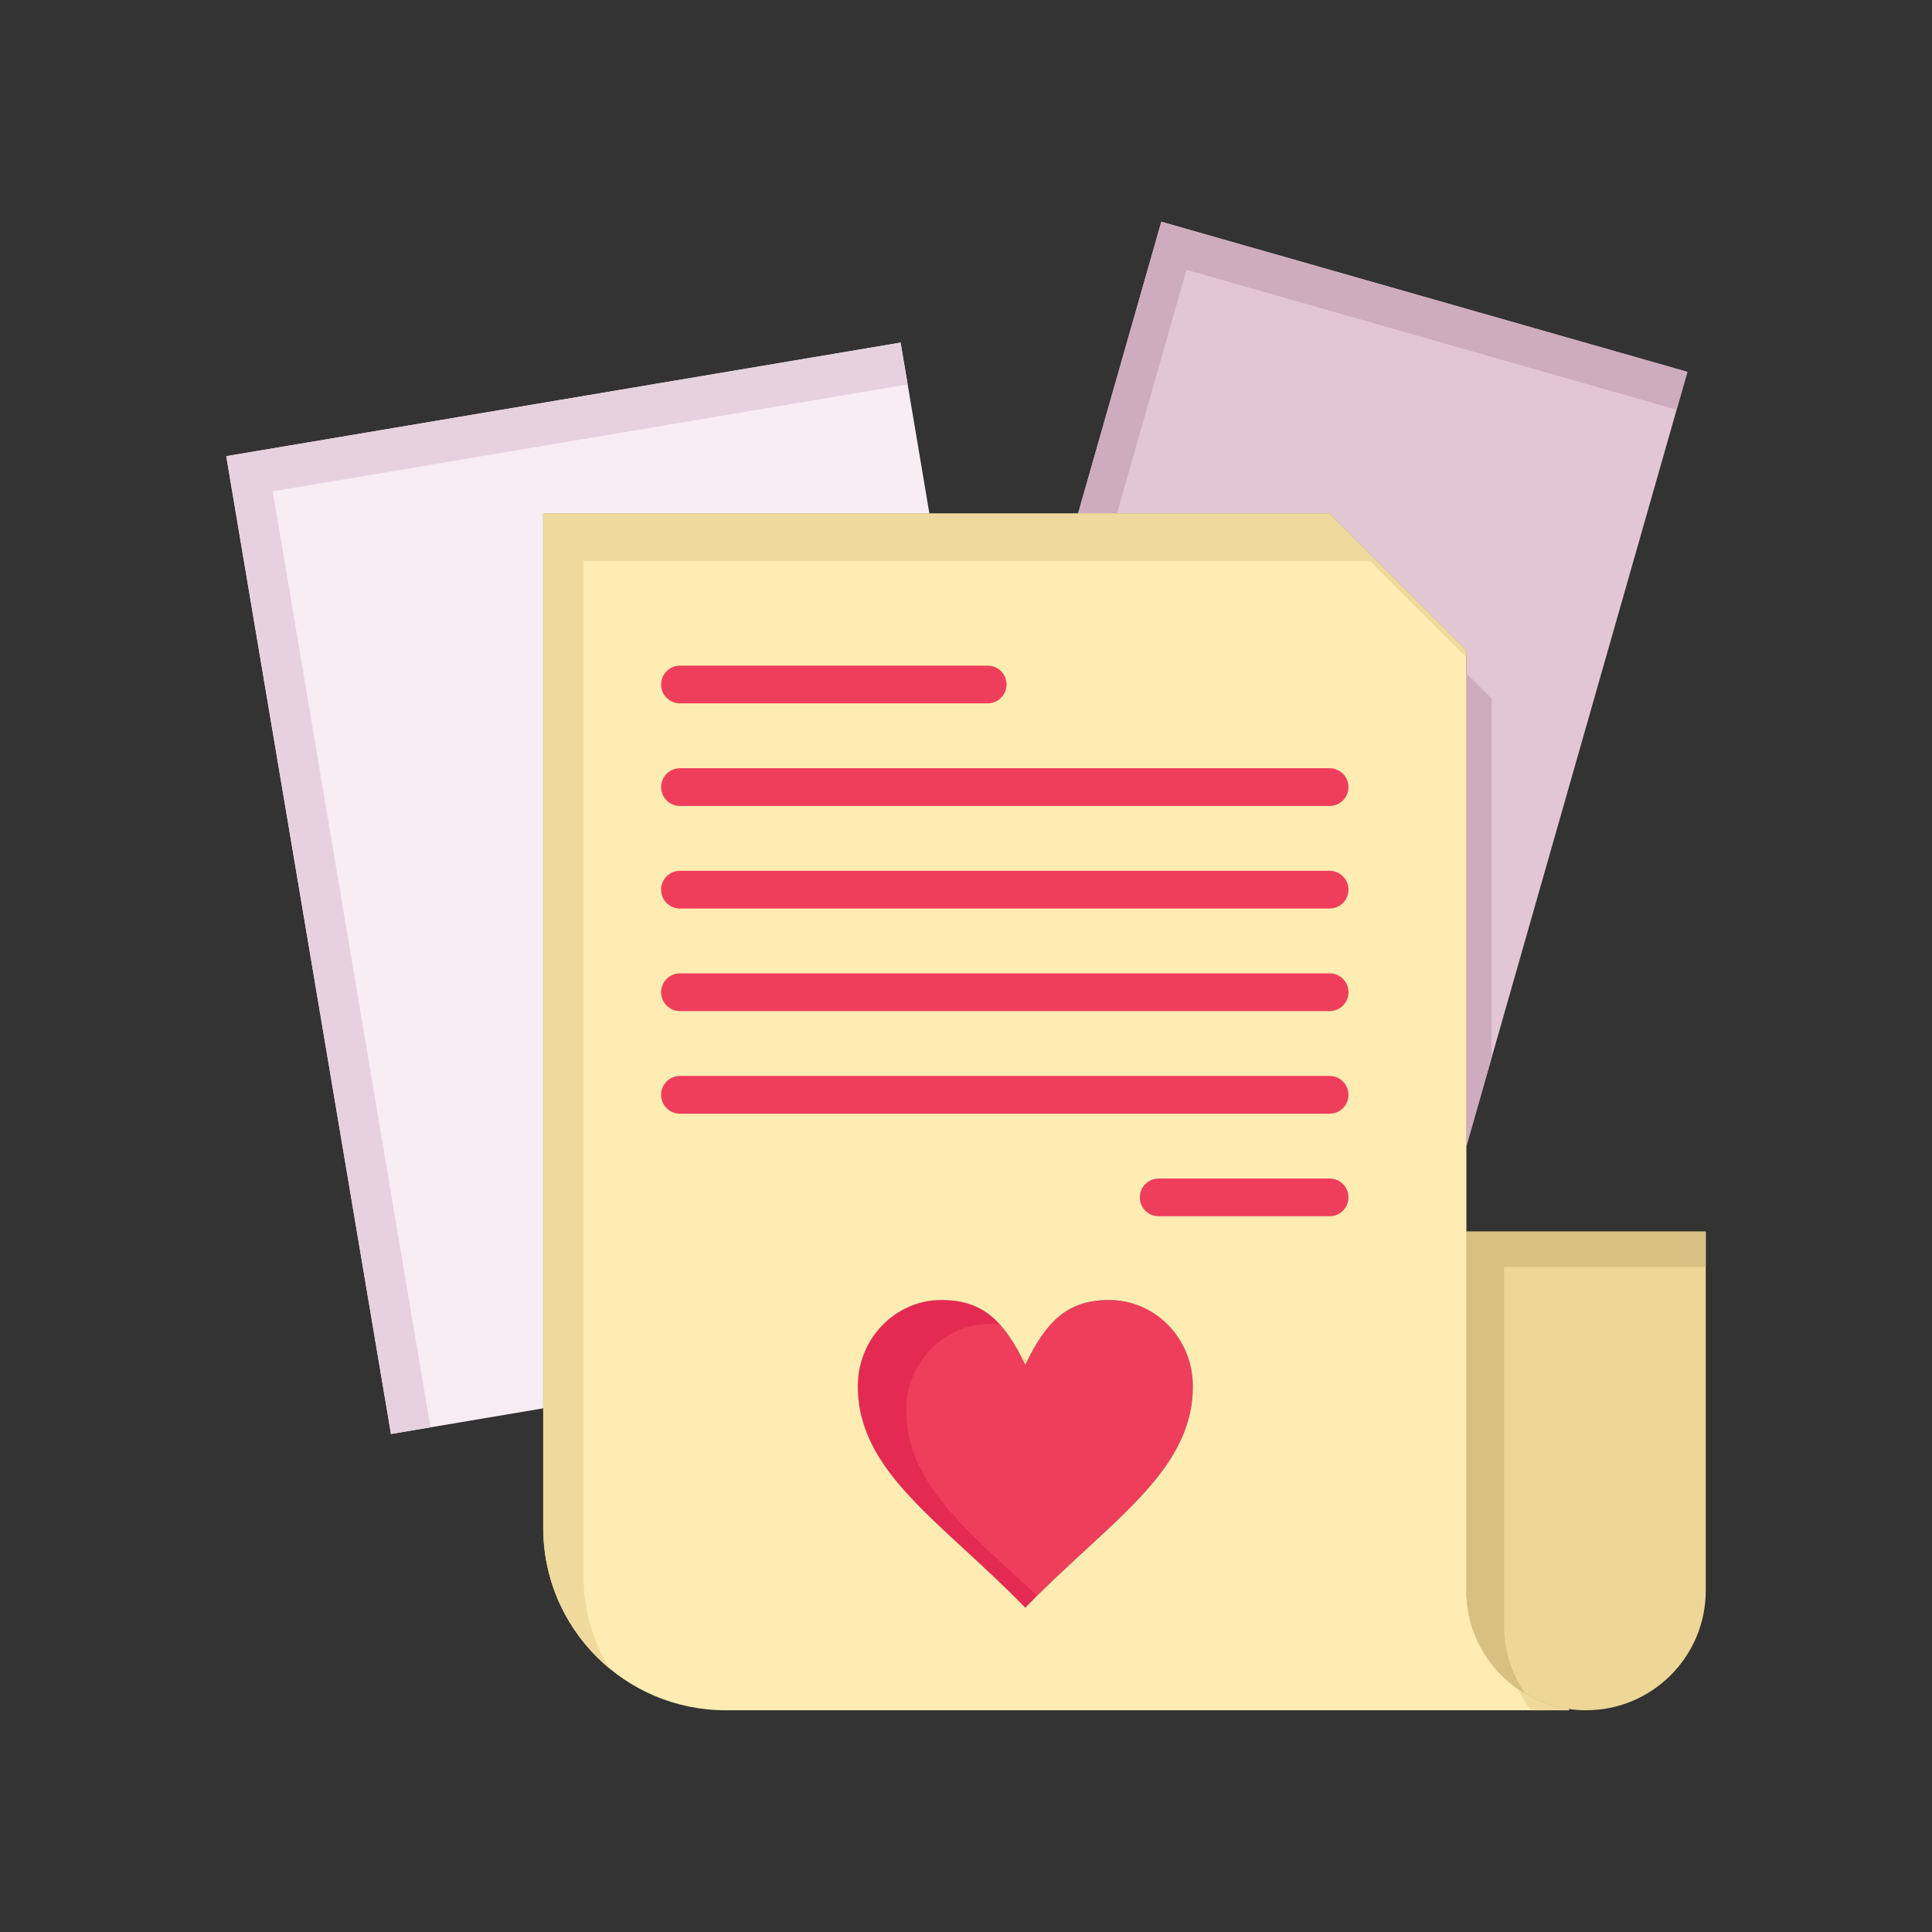 <?xml version="1.0" ?><!DOCTYPE svg  PUBLIC '-//W3C//DTD SVG 1.1//EN'  'http://www.w3.org/Graphics/SVG/1.1/DTD/svg11.dtd'><svg height="512px" style="enable-background:new 0 0 512 512;" version="1.1" viewBox="0 0 512 512" width="512px" xml:space="preserve" xmlns="http://www.w3.org/2000/svg" xmlns:xlink="http://www.w3.org/1999/xlink"><rect x="0" y="0" width="512" height="512" fill="#333333" stroke="none"/><g id="_x36_47_x2C__file_x2C__love_x2C__heart_x2C__wedding"><g><polygon points="238.67,90.79 246.3,136.1 143.96,136.1 143.96,373.221 103.61,380.021 59.96,120.89   " style="fill:#F9EDF4;"/><polygon points="72.293,130.224 240.539,101.887 238.67,90.79 59.96,120.89 103.61,380.021     114.074,378.257   " style="fill:#E8D1DF;"/><polygon points="447.18,98.55 388.61,303.74 388.61,299.2 388.61,172.34 352.36,136.1 285.69,136.1     307.76,58.76   " style="fill:#E3C6D3;"/><g><polygon points="314.427,71.499 444.319,108.57 447.18,98.55 307.76,58.76 285.69,136.1 295.992,136.1         " style="fill:#CEABBD;"/><polygon points="395.277,185.079 388.61,178.414 388.61,299.2 388.61,303.74 395.277,280.383    " style="fill:#CEABBD;"/></g><path d="M452.04,326.38v95.15c0,8.75-3.55,16.68-9.29,22.42s-13.67,9.29-22.43,9.29    c-1.54,0-3.051-0.12-4.53-0.33c-15.37-2.2-27.18-15.41-27.18-31.38v-95.15H452.04z" style="fill:#EDD696;"/><path d="M398.61,430.867v-95.15h53.43v-9.337h-63.43v95.15c0,11.619,6.255,21.772,15.581,27.292    C400.675,443.718,398.61,437.535,398.61,430.867z" style="fill:#D8BF82;"/><path d="M293.9,344.511c12.279,0,22.22,10.229,22.22,22.84c0,22.85-22.22,35.859-44.41,58.71    c-22.19-22.851-44.38-35.86-44.38-58.71c0-12.61,9.94-22.84,22.19-22.84c11.09,0,16.64,5.71,22.19,17.13    C277.26,350.221,282.8,344.511,293.9,344.511z" style="fill:#EF3E5C;"/><g><g><g><path d="M240.164,373.684c0-12.61,9.94-22.84,22.19-22.84c0.907,0,1.766,0.053,2.602,0.129       c-3.913-4.302-8.628-6.462-15.435-6.462c-12.25,0-22.19,10.229-22.19,22.84c0,22.85,22.19,35.859,44.38,58.71       c1.044-1.075,2.087-2.122,3.129-3.155C256.316,405.514,240.164,393.178,240.164,373.684z" style="fill:#E42A53;"/></g></g></g><path d="M388.61,421.53c0,15.97,11.81,29.18,27.18,31.38v0.33h-27.18h-9.061H192.33    c-26.72,0-48.37-21.66-48.37-48.37v-31.649V136.1H246.3h39.391h66.67l36.25,36.24V299.2v4.54v22.64V421.53z M316.12,367.351    c0-12.61-9.94-22.84-22.22-22.84c-11.101,0-16.641,5.71-22.19,17.13c-5.55-11.42-11.1-17.13-22.19-17.13    c-12.25,0-22.19,10.229-22.19,22.84c0,22.85,22.19,35.859,44.38,58.71C293.9,403.21,316.12,390.2,316.12,367.351z" style="fill:#FFECB2;"/><g><path d="M405.715,453.24h10.075v-0.33c-4.962-0.71-9.549-2.573-13.491-5.301     C403.243,449.61,404.391,451.495,405.715,453.24z" style="fill:#EFD99C;"/><path d="M154.626,417.441v-31.65v-237.12h102.34h39.391h66.67l25.583,25.576v-1.907l-36.25-36.24h-66.67     H246.3H143.96v237.121v31.649c0,14.911,6.751,28.243,17.361,37.116C157.073,434.789,154.626,426.402,154.626,417.441z" style="fill:#EFD99C;"/><path d="M271.71,361.641c0.185-0.379,0.369-0.735,0.553-1.102c-0.528-0.374-1.068-0.727-1.631-1.04     C270.992,360.189,271.352,360.902,271.71,361.641z" style="fill:#EFD99C;"/></g><path d="M261.75,186.4H180.2c-2.761,0-5-2.239-5-5c0-2.762,2.239-5,5-5h81.55c2.762,0,5,2.238,5,5    C266.75,184.161,264.512,186.4,261.75,186.4z" style="fill:#EF3E5C;"/><path d="M352.36,213.59H180.2c-2.761,0-5-2.238-5-5c0-2.761,2.239-5,5-5h172.16c2.762,0,5,2.239,5,5    C357.36,211.352,355.122,213.59,352.36,213.59z" style="fill:#EF3E5C;"/><path d="M352.36,240.771H180.2c-2.761,0-5-2.239-5-5c0-2.762,2.239-5,5-5h172.16c2.762,0,5,2.238,5,5    C357.36,238.531,355.122,240.771,352.36,240.771z" style="fill:#EF3E5C;"/><path d="M352.36,267.95H180.2c-2.761,0-5-2.238-5-5s2.239-5,5-5h172.16c2.762,0,5,2.238,5,5    S355.122,267.95,352.36,267.95z" style="fill:#EF3E5C;"/><path d="M352.36,295.141H180.2c-2.761,0-5-2.238-5-5s2.239-5,5-5h172.16c2.762,0,5,2.238,5,5    S355.122,295.141,352.36,295.141z" style="fill:#EF3E5C;"/><path d="M352.36,322.32H307.06c-2.762,0-5-2.238-5-5s2.238-5,5-5h45.301c2.762,0,5,2.238,5,5    S355.122,322.32,352.36,322.32z" style="fill:#EF3E5C;"/></g></g><g id="Layer_1"/></svg>